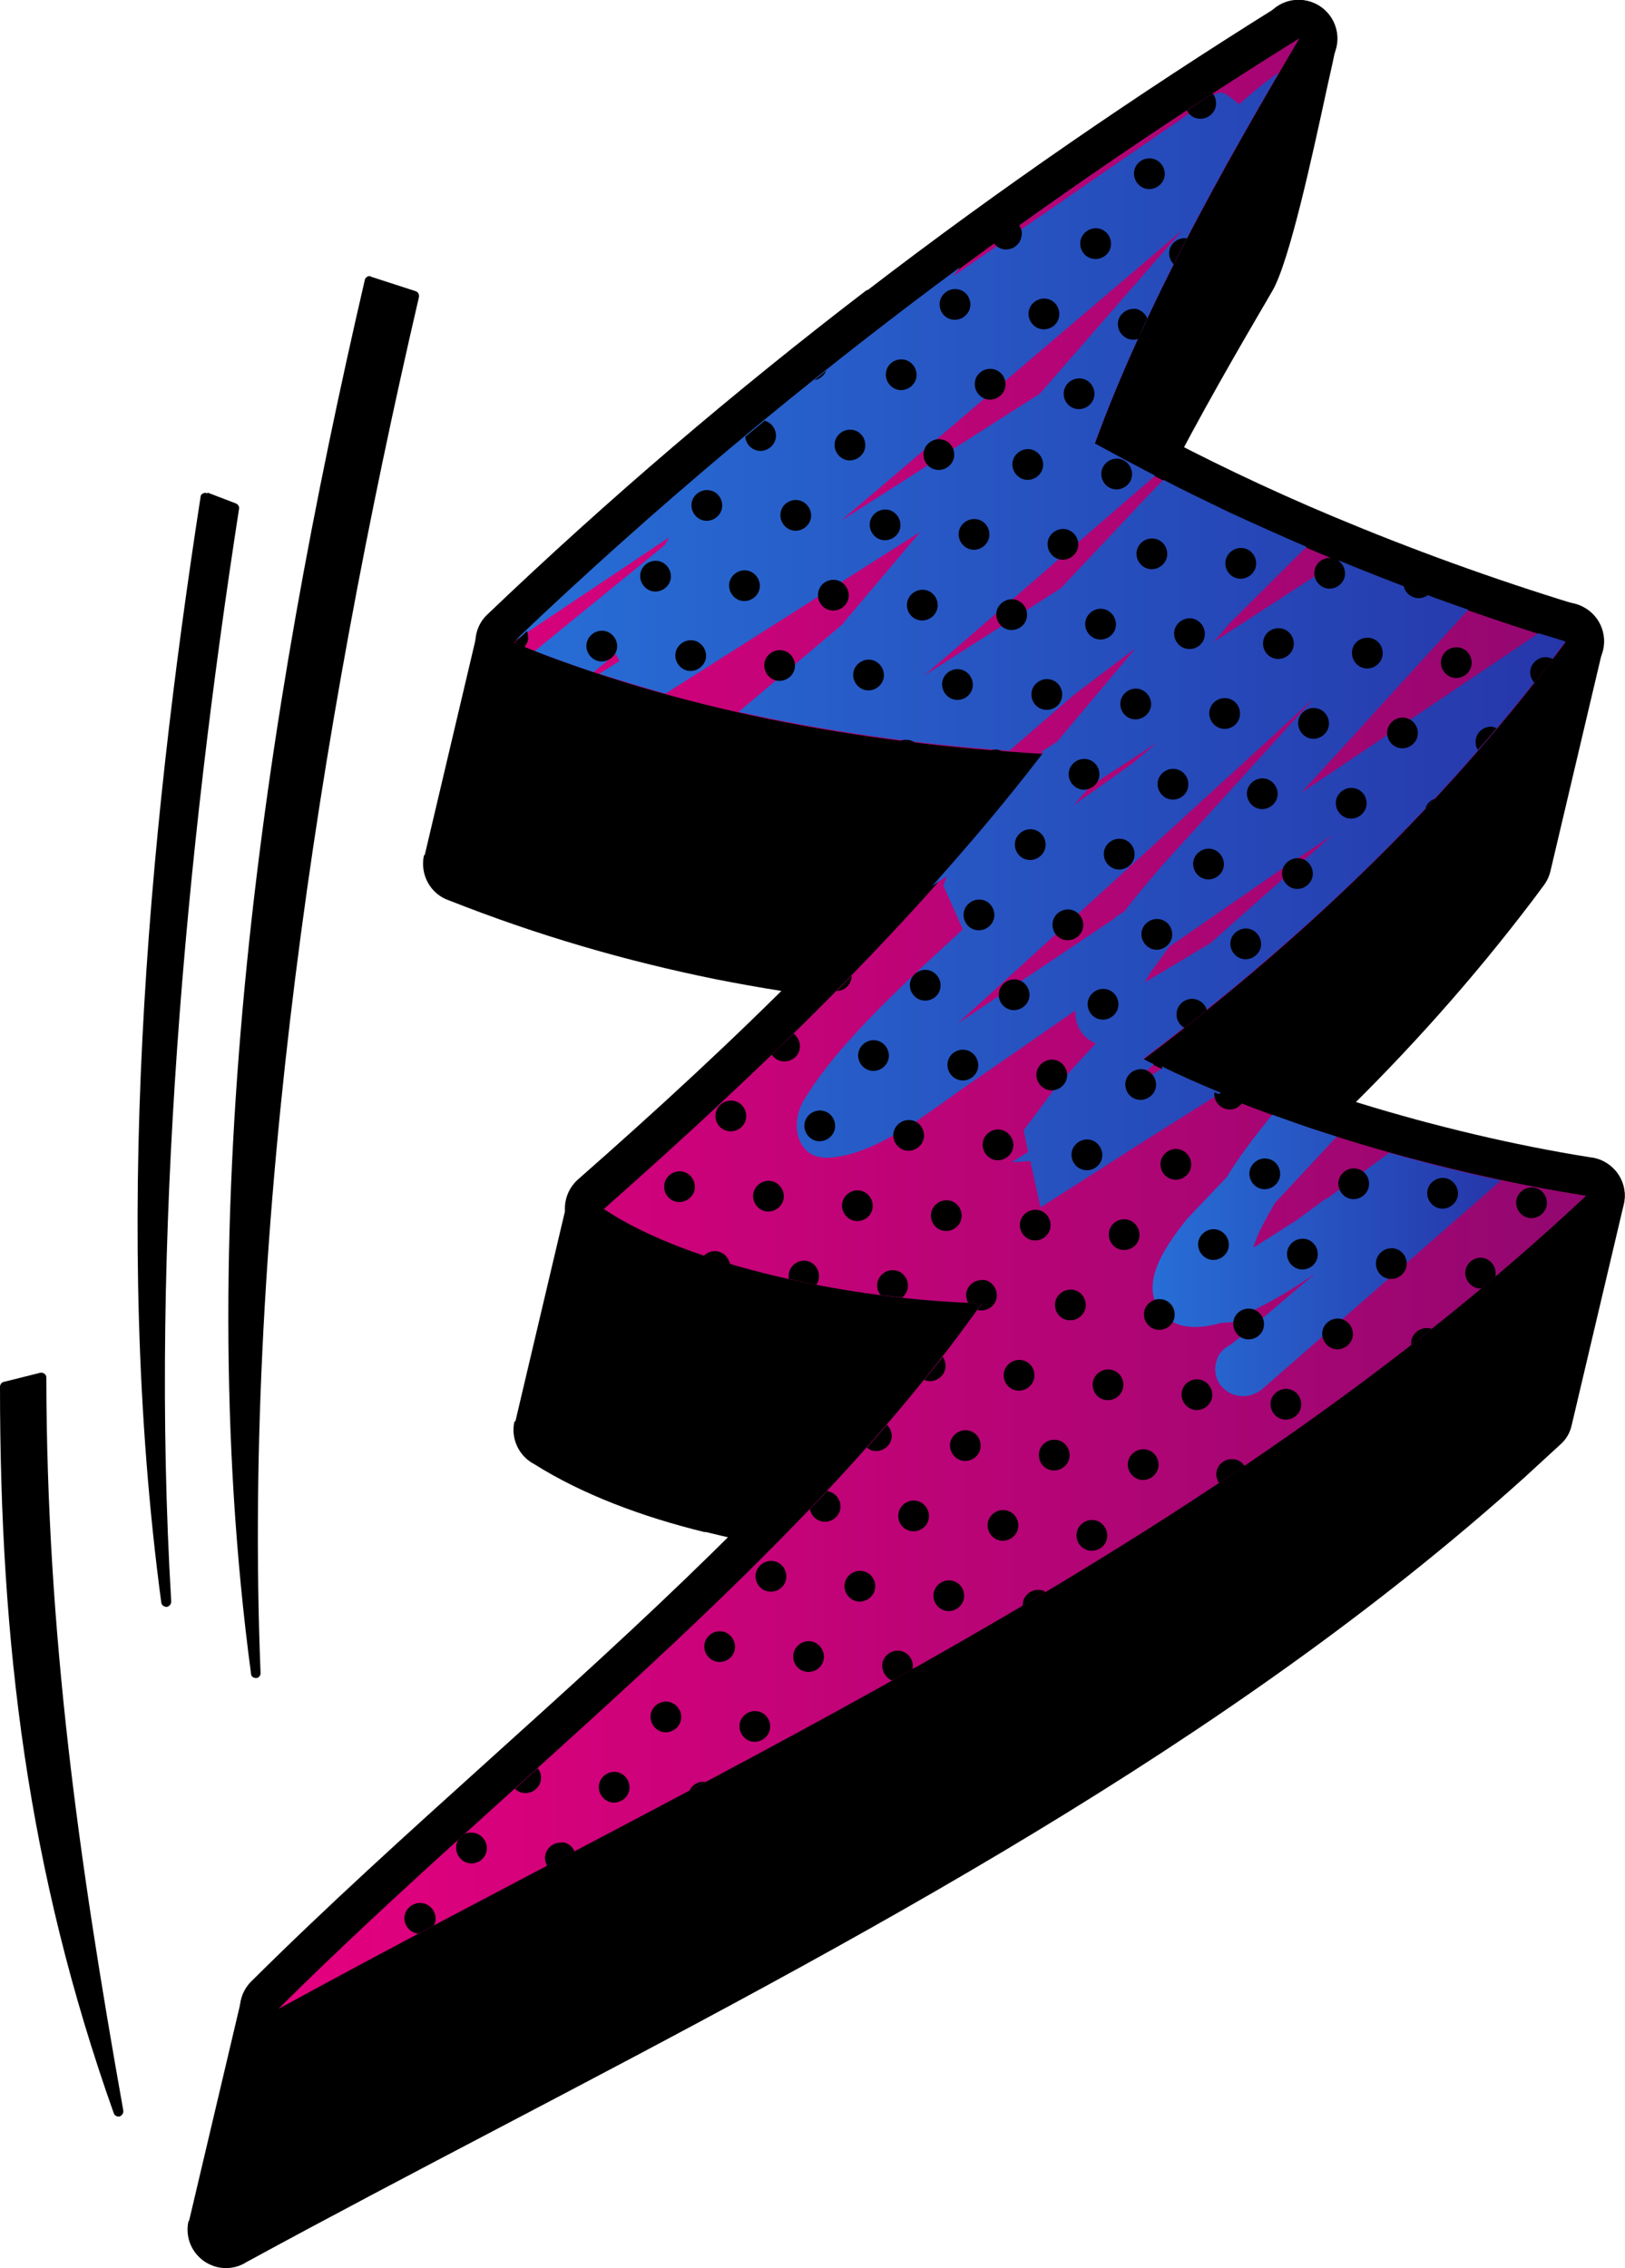 <?xml version="1.0" encoding="UTF-8"?>
<svg xmlns="http://www.w3.org/2000/svg" xmlns:xlink="http://www.w3.org/1999/xlink" id="Layer_2" data-name="Layer 2" viewBox="0 0 39.29 54.84">
  <defs>
    <style>
      .cls-1 {
        fill: url(#linear-gradient);
      }

      .cls-1, .cls-2, .cls-3, .cls-4 {
        stroke-width: 0px;
      }

      .cls-1, .cls-4 {
        fill-rule: evenodd;
      }

      .cls-2 {
        fill: url(#linear-gradient-2);
      }

      .cls-3 {
        fill: url(#linear-gradient-3);
      }
    </style>
    <linearGradient id="linear-gradient" x1="6.73" y1="24.75" x2="38.36" y2="24.75" gradientUnits="userSpaceOnUse">
      <stop offset="0" stop-color="#e5007e"></stop>
      <stop offset=".98" stop-color="#940770"></stop>
    </linearGradient>
    <linearGradient id="linear-gradient-2" x1="27.86" y1="30.34" x2="36.28" y2="30.34" gradientUnits="userSpaceOnUse">
      <stop offset="0" stop-color="#276ed6"></stop>
      <stop offset="1" stop-color="#2636aa"></stop>
    </linearGradient>
    <linearGradient id="linear-gradient-3" x1="12.49" y1="15.51" x2="37.86" y2="15.51" xlink:href="#linear-gradient-2"></linearGradient>
  </defs>
  <g id="Layer_1-2" data-name="Layer 1">
    <g>
      <path class="cls-4" d="m10.27,20.67l1.26-5.34s.03-.09.04-.13c.19-.48.73-.71,1.21-.52,2.06.83,4.08,1.41,6.14,1.83,2.05.41,4.15.66,6.36.8.06,0,.13,0,.19.02.5.12.81.62.69,1.11l-1.26,5.34c-.1.43-.5.74-.96.72-2.3-.14-4.49-.4-6.66-.83-2.16-.44-4.27-1.05-6.42-1.9-.45-.15-.71-.62-.61-1.09h0Zm14.04-4.82c-.12.5.2,1,.69,1.11.46.11.93-.15,1.08-.59.61-1.65,1.33-3.21,2.12-4.74.8-1.56,1.67-3.07,2.56-4.59.41-.69.97-3.27,1.32-4.89.1-.44.18-.81.22-1.01.12-.5-.19-1-.69-1.12-.43-.1-.86.11-1.04.49-.95,1.61-1.87,3.2-2.68,4.77-.85,1.64-1.63,3.32-2.29,5.11-.01.04-.02.07-.03.11-.44,1.77-.84,3.57-1.26,5.34h0Zm1.17,14.89c-.12.5.19,1,.69,1.11.28.07.57,0,.78-.17,1.91-1.45,3.71-2.96,5.39-4.6,1.68-1.63,3.26-3.39,4.73-5.33l.26-.35c.08-.11.13-.22.16-.35h0s1.26-5.34,1.26-5.34c.12-.5-.19-1-.69-1.12-.39-.09-.79.08-.99.4-1.46,1.93-2.97,3.65-4.61,5.26-1.64,1.61-3.41,3.11-5.38,4.6-.18.14-.3.33-.35.53l-1.26,5.34h0ZM4.57,53.7l1.26-5.34h0c.06-.25.22-.47.46-.6,2.13-1.16,4.29-2.29,6.42-3.41,8.88-4.66,17.41-9.14,25-16.1.22-.21.54-.31.86-.24.5.12.81.62.69,1.11l-1.26,5.34c-.04.18-.13.34-.28.47l-.86.79c-7.2,6.48-16.15,11.19-24.84,15.75-2.08,1.09-4.15,2.18-6.06,3.22-.2.13-.45.18-.71.12-.5-.12-.81-.62-.69-1.12h0Zm7.87-19.34c-.1.42.11.85.48,1.04,1.16.73,2.6,1.27,4.11,1.64h.04c1.84.46,3.79.69,5.4.74.45.01.83-.29.93-.72h0l1.26-5.34c.12-.5-.2-1-.69-1.11-.08-.02-.16-.03-.24-.02-1.48-.05-3.28-.26-4.98-.69h-.04c-1.35-.35-2.62-.82-3.59-1.44-.43-.28-1-.15-1.28.28-.06.09-.1.19-.12.29h0s-1.26,5.34-1.26,5.34Z"></path>
      <path class="cls-4" d="m28.71,3.77c-2.26,1.5-4.47,3.08-6.62,4.72-2.75,2.11-5.4,4.34-7.95,6.71,1.51.53,3.06.96,4.66,1.28,2.09.43,4.27.69,6.51.82.51.03.9.47.87.98-.01.21-.09.4-.22.54-1.61,2.08-3.34,4.01-5.15,5.84-1.51,1.53-3.05,2.97-4.62,4.38.73.33,1.6.61,2.53.84h0c1.65.41,3.46.65,5.02.69.51.01.92.44.9.95,0,.19-.07.37-.17.51-3.06,4.34-7.28,8.14-11.45,11.91l-.52.47.42-.22c8.29-4.36,16.51-8.69,23.39-14.72-1.35-.28-2.72-.63-4.02-1.03-1.91-.59-3.69-1.28-5.1-2.01-.46-.23-.63-.79-.4-1.25.08-.15.18-.26.31-.35,1.98-1.49,3.81-3.06,5.47-4.7,1.34-1.33,2.58-2.71,3.71-4.13-1.66-.55-3.26-1.14-4.8-1.79-1.94-.82-3.77-1.71-5.5-2.67-.42-.23-.59-.74-.4-1.17.62-1.68,1.38-3.34,2.24-4.98.28-.54.57-1.07.86-1.6h0Zm-7.74,3.25c3.19-2.45,6.51-4.73,9.94-6.87.29-.18.66-.2.97-.02.44.26.59.83.33,1.27-.95,1.61-1.87,3.22-2.7,4.82-.7,1.35-1.34,2.71-1.88,4.07,1.47.79,3.01,1.53,4.61,2.2,1.86.78,3.83,1.5,5.89,2.13.1.03.19.08.28.14.41.3.5.89.19,1.3-1.39,1.87-2.96,3.67-4.7,5.39-1.38,1.37-2.88,2.69-4.49,3.96,1.04.45,2.22.88,3.46,1.26,1.82.56,3.75,1.02,5.58,1.31.21.02.42.12.58.29.35.37.33.96-.04,1.31-7.33,6.87-16.21,11.55-25.17,16.26-2.24,1.18-4.48,2.36-6.61,3.52-.36.22-.83.17-1.14-.14-.36-.36-.36-.95,0-1.31,1.84-1.83,3.78-3.58,5.73-5.34,3.65-3.29,7.33-6.62,10.17-10.25-1.23-.12-2.5-.34-3.69-.63-1.61-.4-3.09-.96-4.15-1.66-.09-.05-.17-.11-.24-.2-.34-.38-.3-.97.08-1.31,1.9-1.67,3.76-3.38,5.52-5.16,1.37-1.38,2.69-2.82,3.94-4.34-1.71-.16-3.38-.39-5.01-.73-2.2-.45-4.33-1.07-6.35-1.9-.12-.05-.23-.12-.32-.22-.35-.37-.34-.96.03-1.31,2.92-2.79,5.98-5.4,9.18-7.85Z"></path>
      <path class="cls-1" d="m31.41.93c-6.83,4.25-13.18,9.08-18.98,14.61,3.95,1.61,8.27,2.42,12.83,2.69-3.18,4.12-6.86,7.64-10.66,11,2.04,1.37,6.02,2.2,9.14,2.28-4.42,6.26-11.39,11.47-17.01,17.06,11.07-6.05,22.59-11.19,31.62-19.66-3.77-.59-7.97-1.88-10.71-3.29,4.07-3.06,7.48-6.42,10.21-10.09-4.18-1.29-7.97-2.89-11.38-4.8,1.21-3.31,3.03-6.55,4.94-9.79Z"></path>
      <g>
        <path class="cls-2" d="m32.07,28.97l-.72.53-.99.63-.06.03.11-.29c.12-.27.27-.53.42-.79l1.24-1.33.25-.27-.25-.08c-.45-.14-.89-.3-1.31-.45-.33.41-.7.88-1.02,1.38l-.08.13-.97,1.02c-.38.49-1.1,1.4-.71,2.1.31.55.9.59,1.56.4.07,0,.14,0,.21-.01.18-.03.35-.09.48-.19.04-.04.08-.07.11-.12.56-.27,1.1-.62,1.46-.87l-1.79,1.52-.23.18-.05.04h-.01c-.11.06-.21.15-.27.27-.17.39,0,.73.29.88.22.11.51.11.76-.08l1.58-1.38,4.21-3.68c-.9-.19-1.81-.42-2.7-.67l-1.52,1.12Z"></path>
        <path class="cls-3" d="m28.1,25.83l-.83.52.24-.27.39-.35c-.09-.04-.18-.09-.26-.13.72-.54,1.41-1.09,2.09-1.64.81-.67,1.59-1.35,2.34-2.04,2.18-2.02,4.11-4.16,5.78-6.41-.22-.07-.44-.14-.65-.2l-5.13,3.45-.6.4.6-.66,3.43-3.76c-1.07-.37-2.11-.77-3.13-1.19l-.3.2-2.34,1.52-.38.25.38-.45.02-.02,1.84-1.83c-.63-.27-1.25-.55-1.86-.83-.54-.26-1.08-.52-1.6-.79l-.41.42-.75.8-1.32,1.4-1.17.75-2.13,1.36,2.13-1.84,2.49-2.16.96-.83c-.32-.17-.65-.34-.96-.51-.17-.09-.33-.18-.5-.27.16-.43.32-.85.5-1.28.78-1.88,1.73-3.75,2.76-5.6.39-.69.78-1.38,1.19-2.08-.33.21-.65.49-.96.76-.09-.08-.17-.14-.23-.18-.31-.23-.32-.06-1.1.49l-1.67,1.15-2.49,1.72-1.43.98.12-.15.05-.07c-3.76,2.78-7.35,5.78-10.75,9.02l3.72-2.49-.11.19-3.14,2.56c.47.18.94.35,1.42.51l.54-.44c.03.07.06.12.09.17l-.49.31c.53.17,1.06.33,1.6.48l6.16-3.91-1.9,2.25-2.49,2.1c2.11.47,4.3.78,6.55.94l.04-.04,1.54-1.33.94-.71.52-.39-.52.62-1.37,1.63-.4.26h.07c-.26.34-.52.67-.78.99-.62.77-1.26,1.51-1.91,2.24l.35-.23-.08.22.47,1.06c-1.19,1.1-3,2.7-3.85,4.14-.33.55-.18,1.43.62,1.38,1.19-.07,2.51-1.19,3.41-1.8l1-.69,1.54-1.07c0,.35.13.63.49.8l-.92,1-.82,1.1.11.52-.4.25h-.01s.01,0,.01,0l.45-.03.25,1.12,1.8-1.15.59-.38,1.97-1.24c-.51-.21-.99-.42-1.43-.64Zm-7.73-13.27l4.11-3.5,2.49-2.12,1.62-1.38-1.62,1.86-1.83,2.1-.66.42-.83.53-3.28,2.1Zm11.7,7.73l.16-.11-.16.14-2.34,2.07-.46.41-1.59.95.13-.23.46-.63,1.46-1.01,1.14-.79,1.2-.8Zm-5.7-1.29l.6-.39,1-.65-.58.49-.42.3-1,.71.4-.46Zm.6,3.19l-2.49,1.67-1.33.89,1.33-1.21,2.49-2.27,2.76-2.52,2.04-1.87-2.04,2.25-1.6,1.76c-.07.09-.49.55-.94,1.14l-.23.15Z"></path>
      </g>
      <g>
        <path class="cls-4" d="m27.83,3.83c.2.02.35.21.33.41-.02.2-.21.35-.41.33-.2-.02-.35-.21-.33-.41.02-.21.21-.35.41-.33Z"></path>
        <g>
          <path class="cls-4" d="m15.89,13.56c.2.02.35.21.33.41-.02.2-.21.35-.41.33-.2-.02-.35-.21-.33-.41s.21-.35.41-.33Z"></path>
          <path class="cls-4" d="m18.04,13.79c.2.02.35.21.33.41-.02.2-.21.35-.41.33-.2-.02-.35-.21-.33-.41.02-.2.21-.35.41-.33Z"></path>
          <path class="cls-4" d="m20.19,14.02c.2.02.35.21.33.41-.02.2-.21.35-.41.33-.21-.02-.35-.21-.33-.41.02-.21.21-.35.41-.33Z"></path>
          <path class="cls-4" d="m22.34,14.26c.21.02.35.21.33.41-.02.2-.21.35-.41.33-.21-.02-.35-.21-.33-.41.02-.2.21-.35.41-.33Z"></path>
          <path class="cls-4" d="m24.5,14.49c.21.02.35.21.33.41-.02.21-.21.35-.41.33-.2-.02-.35-.21-.33-.41.02-.2.21-.35.41-.33Z"></path>
          <path class="cls-4" d="m26.65,14.72c.2.02.35.21.33.41-.02.21-.21.35-.41.33-.2-.02-.35-.21-.33-.41.02-.2.21-.35.41-.33Z"></path>
          <path class="cls-4" d="m28.8,14.95c.2.02.35.21.33.41-.02.21-.21.35-.41.33-.2-.02-.35-.21-.33-.41.02-.2.21-.35.41-.33Z"></path>
          <path class="cls-4" d="m30.95,15.19c.21.02.35.21.33.41-.02.2-.21.35-.41.33-.21-.02-.35-.21-.33-.41.02-.21.21-.35.41-.33Z"></path>
          <path class="cls-4" d="m33.1,15.42c.21.02.35.21.33.41-.02.2-.21.35-.41.33-.2-.02-.35-.21-.33-.41.02-.21.21-.35.41-.33Z"></path>
          <path class="cls-4" d="m35.25,15.65c.21.02.35.21.33.41-.02.21-.21.35-.41.33-.2-.02-.35-.21-.33-.41.02-.2.21-.35.41-.33Z"></path>
          <path class="cls-4" d="m37.41,15.89s.09.02.14.04c-.15.19-.3.39-.45.58-.07-.08-.11-.18-.1-.29.02-.2.21-.35.41-.33Z"></path>
        </g>
        <g>
          <path class="cls-4" d="m19.19,24.99c.1.08.16.2.15.34-.02.21-.21.35-.41.33-.11-.01-.21-.07-.27-.16.18-.17.35-.34.53-.51Z"></path>
          <path class="cls-4" d="m21.16,25.15c.2.02.35.21.33.41-.02.2-.21.35-.41.33-.2-.02-.35-.21-.33-.41.02-.2.21-.35.41-.33Z"></path>
          <path class="cls-4" d="m23.32,25.38c.2.02.35.21.33.41-.02.21-.21.35-.41.33-.2-.02-.35-.21-.33-.41.02-.21.21-.35.41-.33Z"></path>
          <path class="cls-4" d="m25.47,25.62c.2.02.35.21.33.41-.02.2-.21.35-.41.33-.2-.02-.35-.21-.33-.41.02-.2.21-.35.41-.33Z"></path>
          <path class="cls-4" d="m27.62,25.85c.2.02.35.21.33.41-.02.2-.21.35-.41.33-.21-.02-.35-.21-.33-.41.02-.2.21-.35.41-.33Z"></path>
          <path class="cls-4" d="m30.03,26.67c-.08.11-.2.17-.34.15-.2-.02-.35-.21-.33-.41h0c.22.08.44.17.67.26Z"></path>
        </g>
        <g>
          <path class="cls-4" d="m20,36.05c.2.03.34.21.32.41-.02.2-.21.35-.41.33-.17-.02-.29-.14-.33-.3.14-.15.28-.29.42-.44Z"></path>
          <path class="cls-4" d="m22.13,36.28c.2.02.35.21.33.41-.02.2-.2.35-.41.33-.21-.02-.35-.21-.33-.41.02-.2.21-.35.41-.33Z"></path>
          <path class="cls-4" d="m24.29,36.51c.21.02.35.21.33.41-.02.2-.21.35-.41.33-.2-.02-.35-.21-.33-.41.02-.2.21-.35.41-.33Z"></path>
          <path class="cls-4" d="m26.44,36.75c.2.02.35.21.33.41-.02.21-.21.35-.41.33-.21-.02-.35-.21-.33-.41.02-.2.21-.35.41-.33Z"></path>
        </g>
        <path class="cls-4" d="m10.2,46.01c.2.02.35.21.33.41,0,.05-.02.09-.04.13l-.38.2c-.2-.02-.35-.21-.33-.41.02-.2.21-.35.41-.33Z"></path>
        <g>
          <path class="cls-4" d="m23.13,6.99c.21.02.35.21.33.41-.02.2-.21.35-.41.33-.21-.02-.35-.21-.33-.41.02-.2.21-.35.41-.33Z"></path>
          <path class="cls-4" d="m25.28,7.22c.21.02.35.21.33.41-.02.21-.21.35-.41.33-.2-.02-.35-.21-.33-.41.02-.2.21-.35.41-.33Z"></path>
          <path class="cls-4" d="m27.43,7.46c.14.02.26.11.31.24-.08.16-.15.32-.22.49-.05.02-.11.03-.16.02-.2-.02-.35-.21-.33-.41.02-.2.21-.35.41-.33Z"></path>
        </g>
        <g>
          <path class="cls-4" d="m21.95,17.89c.06,0,.12.03.17.06l-.35-.04c.05-.02.11-.03.17-.02Z"></path>
          <path class="cls-4" d="m24.1,18.12s.09.02.13.04l-.29-.02s.1-.02.16-.02Z"></path>
          <path class="cls-4" d="m26.25,18.35c.21.02.35.21.33.41-.02.2-.21.35-.41.33-.2-.02-.35-.21-.33-.41.02-.2.21-.35.41-.33Z"></path>
          <path class="cls-4" d="m28.4,18.59c.21.02.35.21.33.41-.02.21-.21.35-.41.33-.2-.02-.35-.21-.33-.41.02-.2.21-.35.41-.33Z"></path>
          <path class="cls-4" d="m30.56,18.82c.2.02.35.21.33.41-.02.2-.21.35-.41.33-.2-.02-.35-.21-.33-.41.02-.2.21-.35.41-.33Z"></path>
          <path class="cls-4" d="m32.71,19.05c.21.02.35.21.33.41-.02.2-.21.35-.41.33-.2-.02-.35-.21-.33-.41.02-.2.21-.35.41-.33Z"></path>
          <path class="cls-4" d="m34.46,19.56c.03-.12.12-.21.23-.25l-.23.25Z"></path>
        </g>
        <g>
          <path class="cls-4" d="m16.47,28.32c.2.02.35.21.33.41-.02.2-.21.35-.41.33-.21-.02-.35-.21-.33-.41.02-.2.21-.35.41-.33Z"></path>
          <path class="cls-4" d="m18.62,28.55c.2.02.35.21.33.41-.02.2-.21.35-.41.33-.2-.02-.35-.21-.33-.41.02-.2.21-.35.41-.33Z"></path>
          <path class="cls-4" d="m20.77,28.78c.2.02.35.21.33.41-.02.21-.21.35-.41.33-.2-.02-.35-.21-.33-.41.02-.2.21-.35.41-.33Z"></path>
          <path class="cls-4" d="m22.92,29.02c.21.02.35.21.33.41-.02.2-.21.35-.41.33-.21-.02-.35-.21-.33-.41.02-.2.21-.35.41-.33Z"></path>
          <path class="cls-4" d="m25.07,29.25c.21.02.35.21.33.41-.02.2-.21.35-.41.33-.2-.02-.35-.21-.33-.41s.21-.35.41-.33Z"></path>
          <path class="cls-4" d="m27.22,29.48c.2.02.35.21.33.41-.02.21-.21.35-.41.33-.2-.02-.35-.21-.33-.41.02-.21.21-.35.41-.33Z"></path>
          <path class="cls-4" d="m29.38,29.72c.2.02.35.21.33.41-.02.2-.21.35-.41.33-.2-.02-.35-.21-.33-.41.02-.2.21-.35.41-.33Z"></path>
          <path class="cls-4" d="m31.53,29.95c.21.02.35.21.33.41-.02.21-.21.35-.41.33-.2-.02-.35-.21-.33-.41.02-.2.21-.35.41-.33Z"></path>
          <path class="cls-4" d="m33.68,30.18c.21.02.35.21.33.41-.02.2-.21.35-.41.33-.21-.02-.35-.21-.33-.41.02-.2.21-.35.41-.33Z"></path>
          <path class="cls-4" d="m35.83,30.41c.21.02.35.21.33.41,0,.01,0,.03,0,.04-.12.1-.23.2-.35.29-.02,0-.04,0-.05,0-.2-.02-.35-.21-.33-.41.02-.21.21-.35.41-.33Z"></path>
        </g>
        <g>
          <path class="cls-4" d="m17.44,39.44c.2.02.35.21.33.41-.02.21-.21.35-.41.33-.2-.02-.35-.21-.33-.41.02-.2.21-.35.41-.33Z"></path>
          <path class="cls-4" d="m19.59,39.68c.2.02.35.21.33.41-.02.21-.21.35-.41.33-.21-.02-.35-.21-.33-.41.02-.2.21-.35.41-.33Z"></path>
          <path class="cls-4" d="m21.74,39.91c.21.02.35.21.33.41v.03s-.5.28-.5.28c-.15-.06-.25-.22-.24-.39.02-.2.21-.35.41-.33Z"></path>
        </g>
        <g>
          <path class="cls-4" d="m18.49,10.17c.17.05.29.22.27.4-.02.2-.21.35-.41.33-.18-.02-.32-.17-.33-.34.16-.13.31-.26.47-.39Z"></path>
          <path class="cls-4" d="m20.59,10.39c.21.02.35.21.33.41-.02.2-.21.35-.41.33-.2-.02-.35-.21-.33-.41.02-.2.21-.35.41-.33Z"></path>
          <path class="cls-4" d="m22.74,10.62c.21.02.35.21.33.41-.02.2-.21.35-.41.33-.21-.02-.35-.21-.33-.41.02-.2.21-.35.41-.33Z"></path>
          <path class="cls-4" d="m24.89,10.86c.2.02.35.21.33.41-.02.2-.21.35-.41.33-.2-.02-.35-.21-.33-.41.02-.2.21-.35.41-.33Z"></path>
          <path class="cls-4" d="m27.04,11.09c.2.02.35.21.33.41-.02.2-.21.35-.41.33-.21-.02-.35-.21-.33-.41.02-.2.21-.35.41-.33Z"></path>
        </g>
        <g>
          <path class="cls-4" d="m23.71,21.75c.21.02.35.21.33.41-.02.2-.21.35-.41.33-.21-.02-.35-.21-.33-.41.02-.2.21-.35.41-.33Z"></path>
          <path class="cls-4" d="m25.86,21.99c.2.02.35.21.33.41-.02.2-.21.35-.41.33-.21-.02-.35-.21-.33-.41.02-.21.21-.35.41-.33Z"></path>
          <path class="cls-4" d="m28.01,22.22c.21.02.35.21.33.41-.02.2-.21.35-.41.33-.2-.02-.35-.21-.33-.41.02-.2.21-.35.41-.33Z"></path>
          <path class="cls-4" d="m30.16,22.45c.2.02.35.21.33.41-.02.2-.21.35-.41.33-.2-.02-.35-.21-.33-.41.02-.2.21-.35.41-.33Z"></path>
        </g>
        <g>
          <path class="cls-4" d="m22.79,32.8c.05.07.08.16.07.26-.02.2-.21.35-.41.33-.04,0-.07-.01-.1-.03.15-.19.3-.37.45-.56Z"></path>
          <path class="cls-4" d="m24.68,32.88c.21.02.35.21.33.41-.02.2-.21.35-.41.33-.21-.02-.35-.21-.33-.41.02-.2.21-.35.41-.33Z"></path>
          <path class="cls-4" d="m26.83,33.11c.21.02.35.21.33.41-.02.2-.21.35-.41.33-.21-.02-.35-.21-.33-.41.02-.2.21-.35.41-.33Z"></path>
          <path class="cls-4" d="m28.98,33.35c.2.02.35.21.33.41-.02.2-.21.35-.41.33-.2-.02-.35-.21-.33-.41.02-.21.21-.35.41-.33Z"></path>
          <path class="cls-4" d="m31.13,33.58c.21.02.35.21.33.41-.02.21-.21.35-.41.33-.2-.02-.35-.21-.33-.41.02-.2.21-.35.41-.33Z"></path>
        </g>
        <g>
          <path class="cls-4" d="m13,42.75c.06.07.09.17.08.27-.02.2-.21.35-.41.33-.08,0-.16-.05-.22-.1l.55-.5Z"></path>
          <path class="cls-4" d="m14.89,42.84c.2.02.35.21.33.41-.02.2-.21.35-.41.33-.2-.02-.35-.21-.33-.41.02-.2.21-.35.41-.33Z"></path>
          <path class="cls-4" d="m17.04,43.08h.02s-.39.21-.39.21c.07-.14.21-.23.38-.21Z"></path>
        </g>
        <g>
          <path class="cls-4" d="m24.64,5.45c.05.07.08.16.06.25-.02.2-.21.35-.41.33-.11-.01-.2-.07-.26-.15.2-.15.4-.29.6-.44Z"></path>
          <path class="cls-4" d="m26.53,5.52c.21.02.35.21.33.41-.02.21-.21.35-.41.33-.21-.02-.35-.21-.33-.41.02-.2.21-.35.41-.33Z"></path>
          <path class="cls-4" d="m28.68,5.76h.02c-.11.21-.22.42-.32.63-.08-.08-.12-.19-.11-.3.02-.2.21-.35.41-.33Z"></path>
        </g>
        <g>
          <path class="cls-4" d="m12.74,15.25c.02.06.03.12.03.18,0,.08-.04.15-.09.21-.08-.03-.16-.06-.24-.1l.31-.29Z"></path>
          <path class="cls-4" d="m14.59,15.25c.2.02.35.21.33.41-.02.2-.21.35-.41.33-.2-.02-.35-.21-.33-.41.02-.2.21-.35.41-.33Z"></path>
          <path class="cls-4" d="m16.74,15.48c.2.02.35.21.33.41-.02.2-.21.35-.41.33-.2-.02-.35-.21-.33-.41.02-.2.21-.35.41-.33Z"></path>
          <path class="cls-4" d="m18.89,15.72c.21.02.35.21.33.41-.02.2-.21.35-.41.33-.2-.02-.35-.21-.33-.41.02-.2.21-.35.41-.33Z"></path>
          <path class="cls-4" d="m21.04,15.95c.2.02.35.21.33.41-.02.2-.21.35-.41.33-.2-.02-.35-.21-.33-.41.02-.2.21-.35.41-.33Z"></path>
          <path class="cls-4" d="m23.19,16.18c.2.02.35.21.33.41-.02.21-.21.35-.41.33-.2-.02-.35-.21-.33-.41.02-.21.21-.35.41-.33Z"></path>
          <path class="cls-4" d="m25.35,16.42c.21.02.35.21.33.41-.02.21-.21.35-.41.33-.21-.02-.35-.21-.33-.41.02-.2.21-.35.41-.33Z"></path>
          <path class="cls-4" d="m27.5,16.65c.2.02.35.21.33.41-.02.2-.21.35-.41.33-.21-.02-.35-.21-.33-.41.02-.2.21-.35.41-.33Z"></path>
          <path class="cls-4" d="m29.65,16.88c.21.02.35.21.33.41-.02.21-.21.35-.41.33-.2-.02-.35-.21-.33-.41.02-.2.2-.35.41-.33Z"></path>
          <path class="cls-4" d="m31.8,17.12c.21.02.35.21.33.41-.02.2-.21.35-.41.33-.2-.02-.35-.21-.33-.41.02-.21.21-.35.41-.33Z"></path>
          <path class="cls-4" d="m33.95,17.35c.2.02.35.21.33.41-.02.2-.21.35-.41.33-.2-.02-.35-.21-.33-.41.02-.2.21-.35.41-.33Z"></path>
          <path class="cls-4" d="m36.1,17.58s.06.01.09.02c-.15.18-.3.36-.46.53-.04-.07-.06-.14-.05-.23.02-.21.21-.35.41-.33Z"></path>
        </g>
        <g>
          <path class="cls-4" d="m17.71,26.61c.21.02.35.21.33.41-.02.21-.21.35-.41.33-.21-.02-.35-.21-.33-.41.02-.2.21-.35.41-.33Z"></path>
          <path class="cls-4" d="m19.86,26.85c.21.02.35.21.33.41-.02.2-.21.35-.41.33-.2-.02-.35-.21-.33-.41.02-.2.21-.35.41-.33Z"></path>
          <path class="cls-4" d="m22.01,27.08c.21.02.35.21.33.41-.02.2-.21.35-.41.33-.2-.02-.35-.21-.33-.41.02-.2.21-.35.41-.33Z"></path>
          <path class="cls-4" d="m24.17,27.31c.2.02.35.21.33.41-.02.2-.21.35-.41.33-.2-.02-.35-.21-.33-.41.02-.2.2-.35.41-.33Z"></path>
          <path class="cls-4" d="m26.32,27.55c.2.02.35.21.33.41-.02.21-.21.35-.41.33-.21-.02-.35-.21-.33-.41.02-.2.21-.35.41-.33Z"></path>
          <path class="cls-4" d="m28.47,27.78c.2.02.35.21.33.41-.02.21-.21.35-.41.33-.21-.02-.35-.21-.33-.41.02-.2.21-.35.41-.33Z"></path>
          <path class="cls-4" d="m30.62,28.01c.21.02.35.21.33.41-.02.2-.21.35-.41.33-.2-.02-.35-.21-.33-.41.02-.2.21-.35.41-.33Z"></path>
          <path class="cls-4" d="m32.77,28.25c.21.02.35.21.33.41-.02.2-.21.35-.41.33-.2-.02-.35-.21-.33-.41.02-.2.21-.35.41-.33Z"></path>
          <path class="cls-4" d="m34.92,28.48c.2.02.35.21.33.41-.02.2-.21.35-.41.33-.2-.02-.35-.21-.33-.41.02-.2.21-.35.41-.33Z"></path>
          <path class="cls-4" d="m37.07,28.71c.21.02.35.21.33.41-.02.2-.21.35-.41.33-.2-.02-.35-.21-.33-.41.02-.2.21-.35.41-.33Z"></path>
        </g>
        <g>
          <path class="cls-4" d="m18.68,37.74c.21.02.35.21.33.41-.02.21-.21.35-.41.33-.21-.02-.35-.21-.33-.41.02-.2.21-.35.41-.33Z"></path>
          <path class="cls-4" d="m20.83,37.98c.21.02.35.21.33.41-.02.2-.21.35-.41.33-.2-.02-.35-.21-.33-.41.02-.2.21-.35.41-.33Z"></path>
          <path class="cls-4" d="m22.98,38.21c.21.02.35.21.33.41-.02.2-.21.35-.41.33-.2-.02-.35-.21-.33-.41.02-.2.21-.35.41-.33Z"></path>
          <path class="cls-4" d="m25.14,38.44c.05,0,.1.02.14.05-.18.11-.37.22-.55.33,0-.02,0-.03,0-.05.02-.21.21-.35.41-.33Z"></path>
        </g>
        <g>
          <path class="cls-4" d="m19.98,8.96c-.05.12-.16.21-.29.23l.29-.23Z"></path>
          <path class="cls-4" d="m21.83,8.69c.2.02.35.21.33.41-.02.2-.21.35-.41.33-.2-.02-.35-.21-.33-.41.02-.21.21-.35.41-.33Z"></path>
          <path class="cls-4" d="m23.98,8.92c.21.02.35.21.33.41s-.21.35-.41.33c-.2-.02-.35-.21-.33-.41.02-.21.21-.35.41-.33Z"></path>
          <path class="cls-4" d="m26.13,9.15c.21.02.35.21.33.41-.02.2-.21.35-.41.33-.21-.02-.35-.21-.33-.41.02-.2.21-.35.41-.33Z"></path>
        </g>
        <g>
          <path class="cls-4" d="m24.95,20.05c.21.02.35.21.33.41-.02.2-.21.35-.41.33-.21-.02-.35-.21-.33-.41.02-.2.21-.35.41-.33Z"></path>
          <path class="cls-4" d="m27.1,20.28c.21.02.35.21.33.41-.02.21-.21.35-.41.33-.2-.02-.35-.21-.33-.41.02-.2.21-.35.41-.33Z"></path>
          <path class="cls-4" d="m29.26,20.52c.2.02.35.21.33.41-.02.2-.21.35-.41.33-.2-.02-.35-.21-.33-.41.02-.2.21-.35.41-.33Z"></path>
          <path class="cls-4" d="m31.41,20.75c.21.02.35.21.33.41-.02.2-.21.35-.41.33-.2-.02-.35-.21-.33-.41.02-.2.21-.35.41-.33Z"></path>
        </g>
        <g>
          <path class="cls-4" d="m17.32,30.25c.17.02.3.15.33.31-.21-.06-.42-.13-.63-.2.08-.08.19-.12.3-.11Z"></path>
          <path class="cls-4" d="m19.47,30.48c.21.02.35.21.33.41,0,.06-.03.12-.06.17-.23-.04-.45-.09-.67-.14,0-.04,0-.07,0-.11.02-.2.21-.35.41-.33Z"></path>
          <path class="cls-4" d="m21.62,30.71c.21.02.35.21.33.41-.01.1-.06.19-.14.25-.17-.02-.35-.04-.52-.06-.06-.07-.09-.17-.08-.27.02-.2.21-.35.41-.33Z"></path>
          <path class="cls-4" d="m23.77,30.94c.2.02.35.21.33.41-.02.2-.2.35-.41.33-.02,0-.04,0-.06-.01l.12-.16c-.11,0-.22,0-.34-.01-.04-.07-.05-.14-.05-.22.02-.2.21-.35.41-.33Z"></path>
          <path class="cls-4" d="m25.92,31.18c.21.02.35.21.33.41-.02.2-.21.35-.41.33-.21-.02-.35-.21-.33-.41.02-.2.21-.35.41-.33Z"></path>
          <path class="cls-4" d="m28.07,31.41c.21.02.35.21.33.41-.02.21-.21.35-.41.33s-.35-.21-.33-.41c.02-.2.21-.35.41-.33Z"></path>
          <path class="cls-4" d="m30.23,31.64c.2.02.35.21.33.41-.02.21-.21.35-.41.33-.2-.02-.35-.21-.33-.41.02-.21.21-.35.41-.33Z"></path>
          <path class="cls-4" d="m32.38,31.88c.2.02.35.21.33.41-.02.2-.21.35-.41.33-.2-.02-.35-.21-.33-.41.02-.2.21-.35.41-.33Z"></path>
          <path class="cls-4" d="m34.53,32.11s.06,0,.08.02c-.16.13-.33.26-.49.39,0-.02,0-.05,0-.08.02-.2.21-.35.41-.33Z"></path>
        </g>
        <g>
          <path class="cls-4" d="m16.14,41.14c.2.02.35.21.33.41-.02.2-.21.35-.41.33-.2-.02-.35-.21-.33-.41.02-.2.21-.35.41-.33Z"></path>
          <path class="cls-4" d="m18.29,41.37c.21.02.35.21.33.41-.02.2-.21.35-.41.33-.2-.02-.35-.21-.33-.41.02-.2.21-.35.41-.33Z"></path>
        </g>
        <path class="cls-4" d="m29.32,2.26c.06.07.09.17.08.28-.02.2-.21.35-.41.33-.13-.01-.24-.09-.29-.2.21-.14.41-.27.62-.41Z"></path>
        <g>
          <path class="cls-4" d="m17.13,11.85c.21.02.35.21.33.41-.02.2-.21.35-.41.33-.2-.02-.35-.21-.33-.41.02-.2.21-.35.41-.33Z"></path>
          <path class="cls-4" d="m19.28,12.09c.2.02.35.21.33.41-.02.2-.21.35-.41.33-.2-.02-.35-.21-.33-.41.02-.21.21-.35.41-.33Z"></path>
          <path class="cls-4" d="m21.44,12.32c.2.02.35.21.33.41-.02.2-.21.35-.41.33-.2-.02-.35-.21-.33-.41.02-.2.21-.35.41-.33Z"></path>
          <path class="cls-4" d="m23.59,12.55c.21.02.35.21.33.41-.02.2-.21.35-.41.33-.2-.02-.35-.21-.33-.41.02-.2.21-.35.41-.33Z"></path>
          <path class="cls-4" d="m25.74,12.79c.2.02.35.21.33.41-.02.2-.21.35-.41.33-.2-.02-.35-.21-.33-.41.02-.2.21-.35.41-.33Z"></path>
          <path class="cls-4" d="m27.89,13.02c.21.02.35.21.33.41-.02.2-.21.35-.41.33s-.35-.21-.33-.41c.02-.2.21-.35.41-.33Z"></path>
          <path class="cls-4" d="m30.04,13.25c.21.02.35.21.33.41-.02.2-.21.35-.41.33-.21-.02-.35-.21-.33-.41.02-.2.21-.35.41-.33Z"></path>
          <path class="cls-4" d="m32.19,13.49h.01s.17.07.17.07c.1.08.16.2.15.34-.02.2-.21.35-.41.33-.2-.02-.35-.21-.33-.41.02-.21.21-.35.41-.33Z"></path>
          <path class="cls-4" d="m34.52,14.39c-.07.05-.16.08-.26.07-.16-.02-.29-.14-.32-.29.19.07.39.14.58.22Z"></path>
        </g>
        <g>
          <path class="cls-4" d="m20.59,23.59s0,.03,0,.04c-.02.19-.18.33-.36.33.12-.12.24-.25.36-.37Z"></path>
          <path class="cls-4" d="m22.41,23.45c.2.02.35.21.33.41-.02.21-.21.35-.41.33-.2-.02-.35-.21-.33-.41.02-.2.21-.35.41-.33Z"></path>
          <path class="cls-4" d="m24.56,23.68c.2.02.35.21.33.41-.02.2-.21.35-.41.33-.21-.02-.35-.21-.33-.41.02-.2.21-.35.41-.33Z"></path>
          <path class="cls-4" d="m26.71,23.91c.21.02.35.21.33.41-.02.2-.21.35-.41.33-.21-.02-.35-.21-.33-.41.02-.2.21-.35.41-.33Z"></path>
          <path class="cls-4" d="m28.86,24.15c.16.02.28.13.32.27-.18.14-.36.29-.54.43-.13-.07-.21-.21-.19-.37.02-.2.21-.35.41-.33Z"></path>
        </g>
        <g>
          <path class="cls-4" d="m21.44,34.44c.08.08.13.19.12.31-.02.2-.21.35-.41.33-.07,0-.14-.04-.19-.08.17-.19.33-.37.49-.56Z"></path>
          <path class="cls-4" d="m23.38,34.58c.21.02.35.21.33.41-.02.2-.21.35-.41.33-.2-.02-.35-.21-.33-.41.02-.2.21-.35.41-.33Z"></path>
          <path class="cls-4" d="m25.53,34.81c.21.02.35.21.33.41-.02.2-.21.35-.41.33-.21-.02-.35-.21-.33-.41.02-.21.21-.35.41-.33Z"></path>
          <path class="cls-4" d="m27.68,35.04c.21.02.35.21.33.41-.02.2-.21.35-.41.33-.2-.02-.35-.21-.33-.41.02-.2.21-.35.41-.33Z"></path>
          <path class="cls-4" d="m29.83,35.28c.11.01.2.07.26.16-.21.14-.41.28-.62.41-.04-.07-.07-.15-.06-.24.02-.21.21-.35.41-.33Z"></path>
        </g>
        <g>
          <path class="cls-4" d="m11.44,44.31c.2.02.35.21.33.41-.02.21-.21.35-.41.33-.2-.02-.35-.21-.33-.41,0-.06.02-.11.05-.16l.15-.14c.06-.03.13-.04.2-.03Z"></path>
          <path class="cls-4" d="m13.59,44.54c.14.01.25.1.3.22l-.66.35c-.04-.07-.06-.15-.05-.23.02-.2.21-.35.41-.33Z"></path>
        </g>
      </g>
      <path class="cls-4" d="m8.97,6.69l1.08.35c.06.02.09.08.08.14-2.43,10.46-4.27,22.34-3.83,33.27,0,.07-.05.12-.11.12-.06,0-.12-.04-.12-.1-1.51-11.29.32-23.21,2.75-33.7,0-.03.03-.06.06-.08.03-.02.06-.02.1,0Z"></path>
      <path class="cls-4" d="m5.02,11.91l.68.26c.05.02.09.07.08.13-1.29,8.32-2.16,17.71-1.64,26.42,0,.07-.05.12-.11.13-.06,0-.12-.04-.13-.1-1.2-8.97-.34-18.4.95-26.74,0-.04.03-.07.06-.08.03-.02.07-.02.1,0Z"></path>
      <path class="cls-4" d="m2.98,51.02c-1.08-6.06-1.85-11.54-1.86-17.72,0-.04-.02-.07-.05-.09-.03-.02-.07-.03-.1-.02l-.88.22c-.05.01-.09.06-.09.12,0,6.21.67,11.7,2.75,17.56.02.06.08.09.14.08.06-.02.1-.08.09-.14Z"></path>
    </g>
  </g>
</svg>
